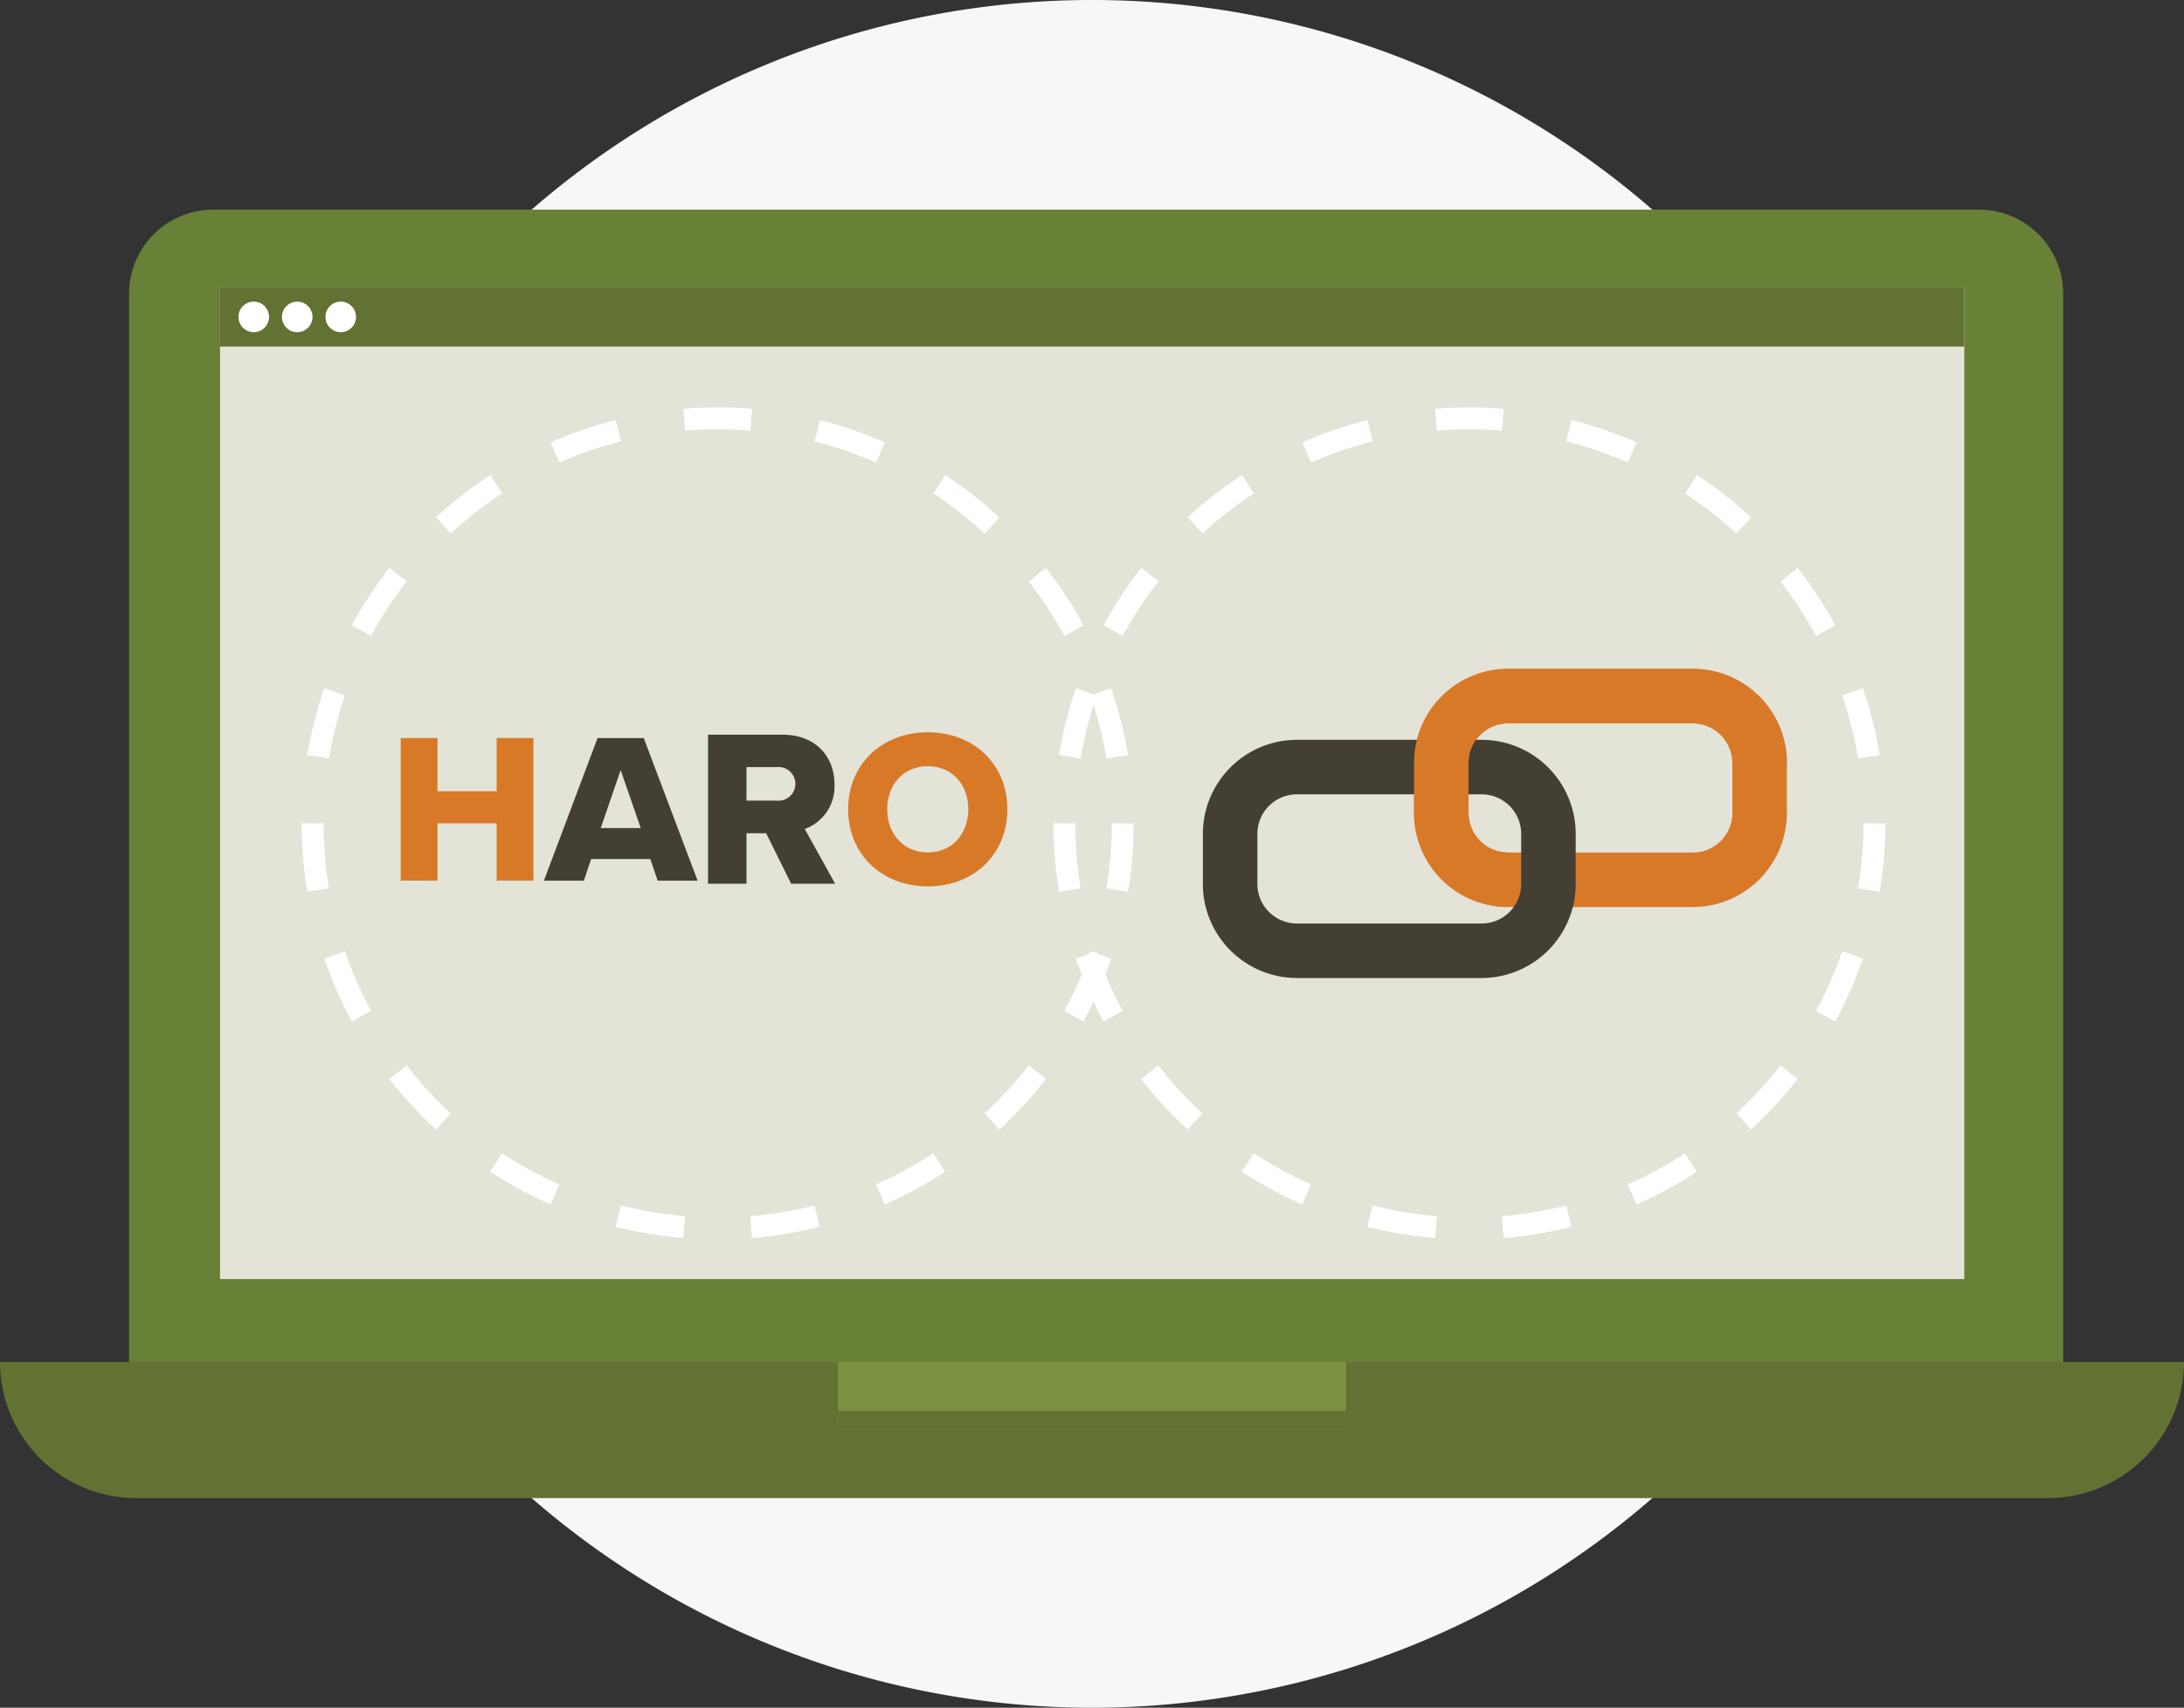 <svg id="Group_8376" data-name="Group 8376" xmlns="http://www.w3.org/2000/svg" xmlns:xlink="http://www.w3.org/1999/xlink" width="399.043" height="312" viewBox="0 0 399.043 312">
  <rect x="0" y="0" width="399.043" height="312" fill="#333333" stroke="none"/>
  <defs>
    <clipPath id="clip-path">
      <rect id="Rectangle_3346" data-name="Rectangle 3346" width="399.043" height="312" fill="none"/>
    </clipPath>
    <clipPath id="clip-path-3">
      <rect id="Rectangle_3343" data-name="Rectangle 3343" width="92.786" height="3.493" transform="translate(153.129 257.768)" fill="none"/>
    </clipPath>
  </defs>
  <g id="Group_8375" data-name="Group 8375" clip-path="url(#clip-path)">
    <g id="Group_8374" data-name="Group 8374">
      <g id="Group_8373" data-name="Group 8373" clip-path="url(#clip-path)">
        <path id="Path_10255" data-name="Path 10255" d="M355.522,156a156,156,0,1,1-156-156,156,156,0,0,1,156,156" fill="#f7f7f7"/>
        <path id="Path_10256" data-name="Path 10256" d="M376.973,253.793H23.575V53.693A15.391,15.391,0,0,1,38.967,38.3H361.581a15.391,15.391,0,0,1,15.392,15.391Z" fill="#698037"/>
        <rect id="Rectangle_3340" data-name="Rectangle 3340" width="318.697" height="181.194" transform="translate(40.2 52.493)" fill="#e3e3d8"/>
        <path id="Path_10257" data-name="Path 10257" d="M374.168,273.7H24.875A24.875,24.875,0,0,1,0,248.824H399.043A24.875,24.875,0,0,1,374.168,273.7" fill="#617233"/>
        <rect id="Rectangle_3341" data-name="Rectangle 3341" width="92.786" height="12.438" transform="translate(153.129 248.823)" fill="#7d9144"/>
        <g id="Group_8372" data-name="Group 8372" style="mix-blend-mode: multiply;isolation: isolate">
          <g id="Group_8371" data-name="Group 8371">
            <g id="Group_8370" data-name="Group 8370" clip-path="url(#clip-path-3)">
              <rect id="Rectangle_3342" data-name="Rectangle 3342" width="92.786" height="3.493" transform="translate(153.129 257.768)" fill="#617233"/>
            </g>
          </g>
        </g>
        <rect id="Rectangle_3344" data-name="Rectangle 3344" width="318.697" height="10.815" transform="translate(40.2 52.493)" fill="#617233"/>
        <path id="Path_10258" data-name="Path 10258" d="M49.156,57.9a2.792,2.792,0,1,0-2.792,2.792A2.792,2.792,0,0,0,49.156,57.9" fill="#fff"/>
        <path id="Path_10259" data-name="Path 10259" d="M57.1,57.9a2.792,2.792,0,1,0-2.792,2.792A2.792,2.792,0,0,0,57.1,57.9" fill="#fff"/>
        <path id="Path_10260" data-name="Path 10260" d="M65.051,57.9a2.792,2.792,0,1,0-2.792,2.792A2.792,2.792,0,0,0,65.051,57.9" fill="#fff"/>
        <path id="Path_10261" data-name="Path 10261" d="M309.309,165.711h-33.77a17.2,17.2,0,0,1-17.176-17.175v-9.165A17.2,17.2,0,0,1,275.539,122.2h33.77a17.2,17.2,0,0,1,17.176,17.175v9.165a17.2,17.2,0,0,1-17.176,17.175m-33.77-33.554a7.223,7.223,0,0,0-7.215,7.214v9.165a7.223,7.223,0,0,0,7.215,7.214h33.77a7.223,7.223,0,0,0,7.215-7.214v-9.165a7.223,7.223,0,0,0-7.215-7.214Z" fill="#d87928"/>
        <path id="Path_10262" data-name="Path 10262" d="M270.722,178.682h-33.77a17.2,17.2,0,0,1-17.176-17.176v-9.164a17.2,17.2,0,0,1,17.176-17.176h33.77A17.2,17.2,0,0,1,287.9,152.342v9.164a17.2,17.2,0,0,1-17.176,17.176m-33.77-33.555a7.222,7.222,0,0,0-7.215,7.215v9.164a7.223,7.223,0,0,0,7.215,7.215h33.77a7.224,7.224,0,0,0,7.215-7.215v-9.164a7.223,7.223,0,0,0-7.215-7.215Z" fill="#443f34"/>
        <path id="Path_10263" data-name="Path 10263" d="M275.539,165.711a17.2,17.2,0,0,1-17.176-17.175v-9.165A17.2,17.2,0,0,1,275.539,122.2h33.77a17.2,17.2,0,0,1,17.176,17.175h-9.961a7.223,7.223,0,0,0-7.215-7.214h-33.77a7.223,7.223,0,0,0-7.215,7.214v9.165a7.223,7.223,0,0,0,7.215,7.214Z" fill="#d87928"/>
        <circle id="Ellipse_361" data-name="Ellipse 361" cx="74.014" cy="74.014" r="74.014" transform="translate(57.116 76.425)" fill="none" stroke="#fff" stroke-width="4" stroke-dasharray="12.238 12.238"/>
        <circle id="Ellipse_362" data-name="Ellipse 362" cx="74.014" cy="74.014" r="74.014" transform="translate(194.464 76.425)" fill="none" stroke="#fff" stroke-width="4" stroke-dasharray="12.238 12.238"/>
        <path id="Path_10264" data-name="Path 10264" d="M113.88,132.36H103.063v10.467H96.345V116.778h6.718V126.5H113.88v-9.724H120.6v26.049H113.88Z" transform="translate(-23.133 18.062)" fill="#d87928"/>
        <path id="Path_10265" data-name="Path 10265" d="M145.927,138.883H135.109l-1.328,3.944h-7.3l9.8-26.049h8.436l9.841,26.049h-7.3Zm-9.06-5.663h7.3L140.5,122.636Z" transform="translate(-27.1 18.062)" fill="#443f34"/>
        <path id="Path_10266" data-name="Path 10266" d="M107.215,170.006h-3.592v9.224H96.6V152.007h13.632c6.04,0,9.468,4,9.468,9.061a8.25,8.25,0,0,1-5.427,8.164l5.55,10h-8.039Zm1.959-12.081h-5.551v6.123h5.551a3.077,3.077,0,1,0,0-6.123" transform="translate(32.768 -17.775)" fill="#443f34"/>
        <path id="Path_10267" data-name="Path 10267" d="M140.645,151.49c8.325,0,14.529,5.8,14.529,14.081s-6.2,14.082-14.529,14.082-14.57-5.8-14.57-14.082,6.244-14.081,14.57-14.081m0,6.2c-4.53,0-7.429,3.429-7.429,7.877,0,4.408,2.9,7.877,7.429,7.877,4.489,0,7.387-3.469,7.387-7.877,0-4.448-2.9-7.877-7.387-7.877" transform="translate(28.888 -17.707)" fill="#d87928"/>
      </g>
    </g>
  </g>
</svg>
